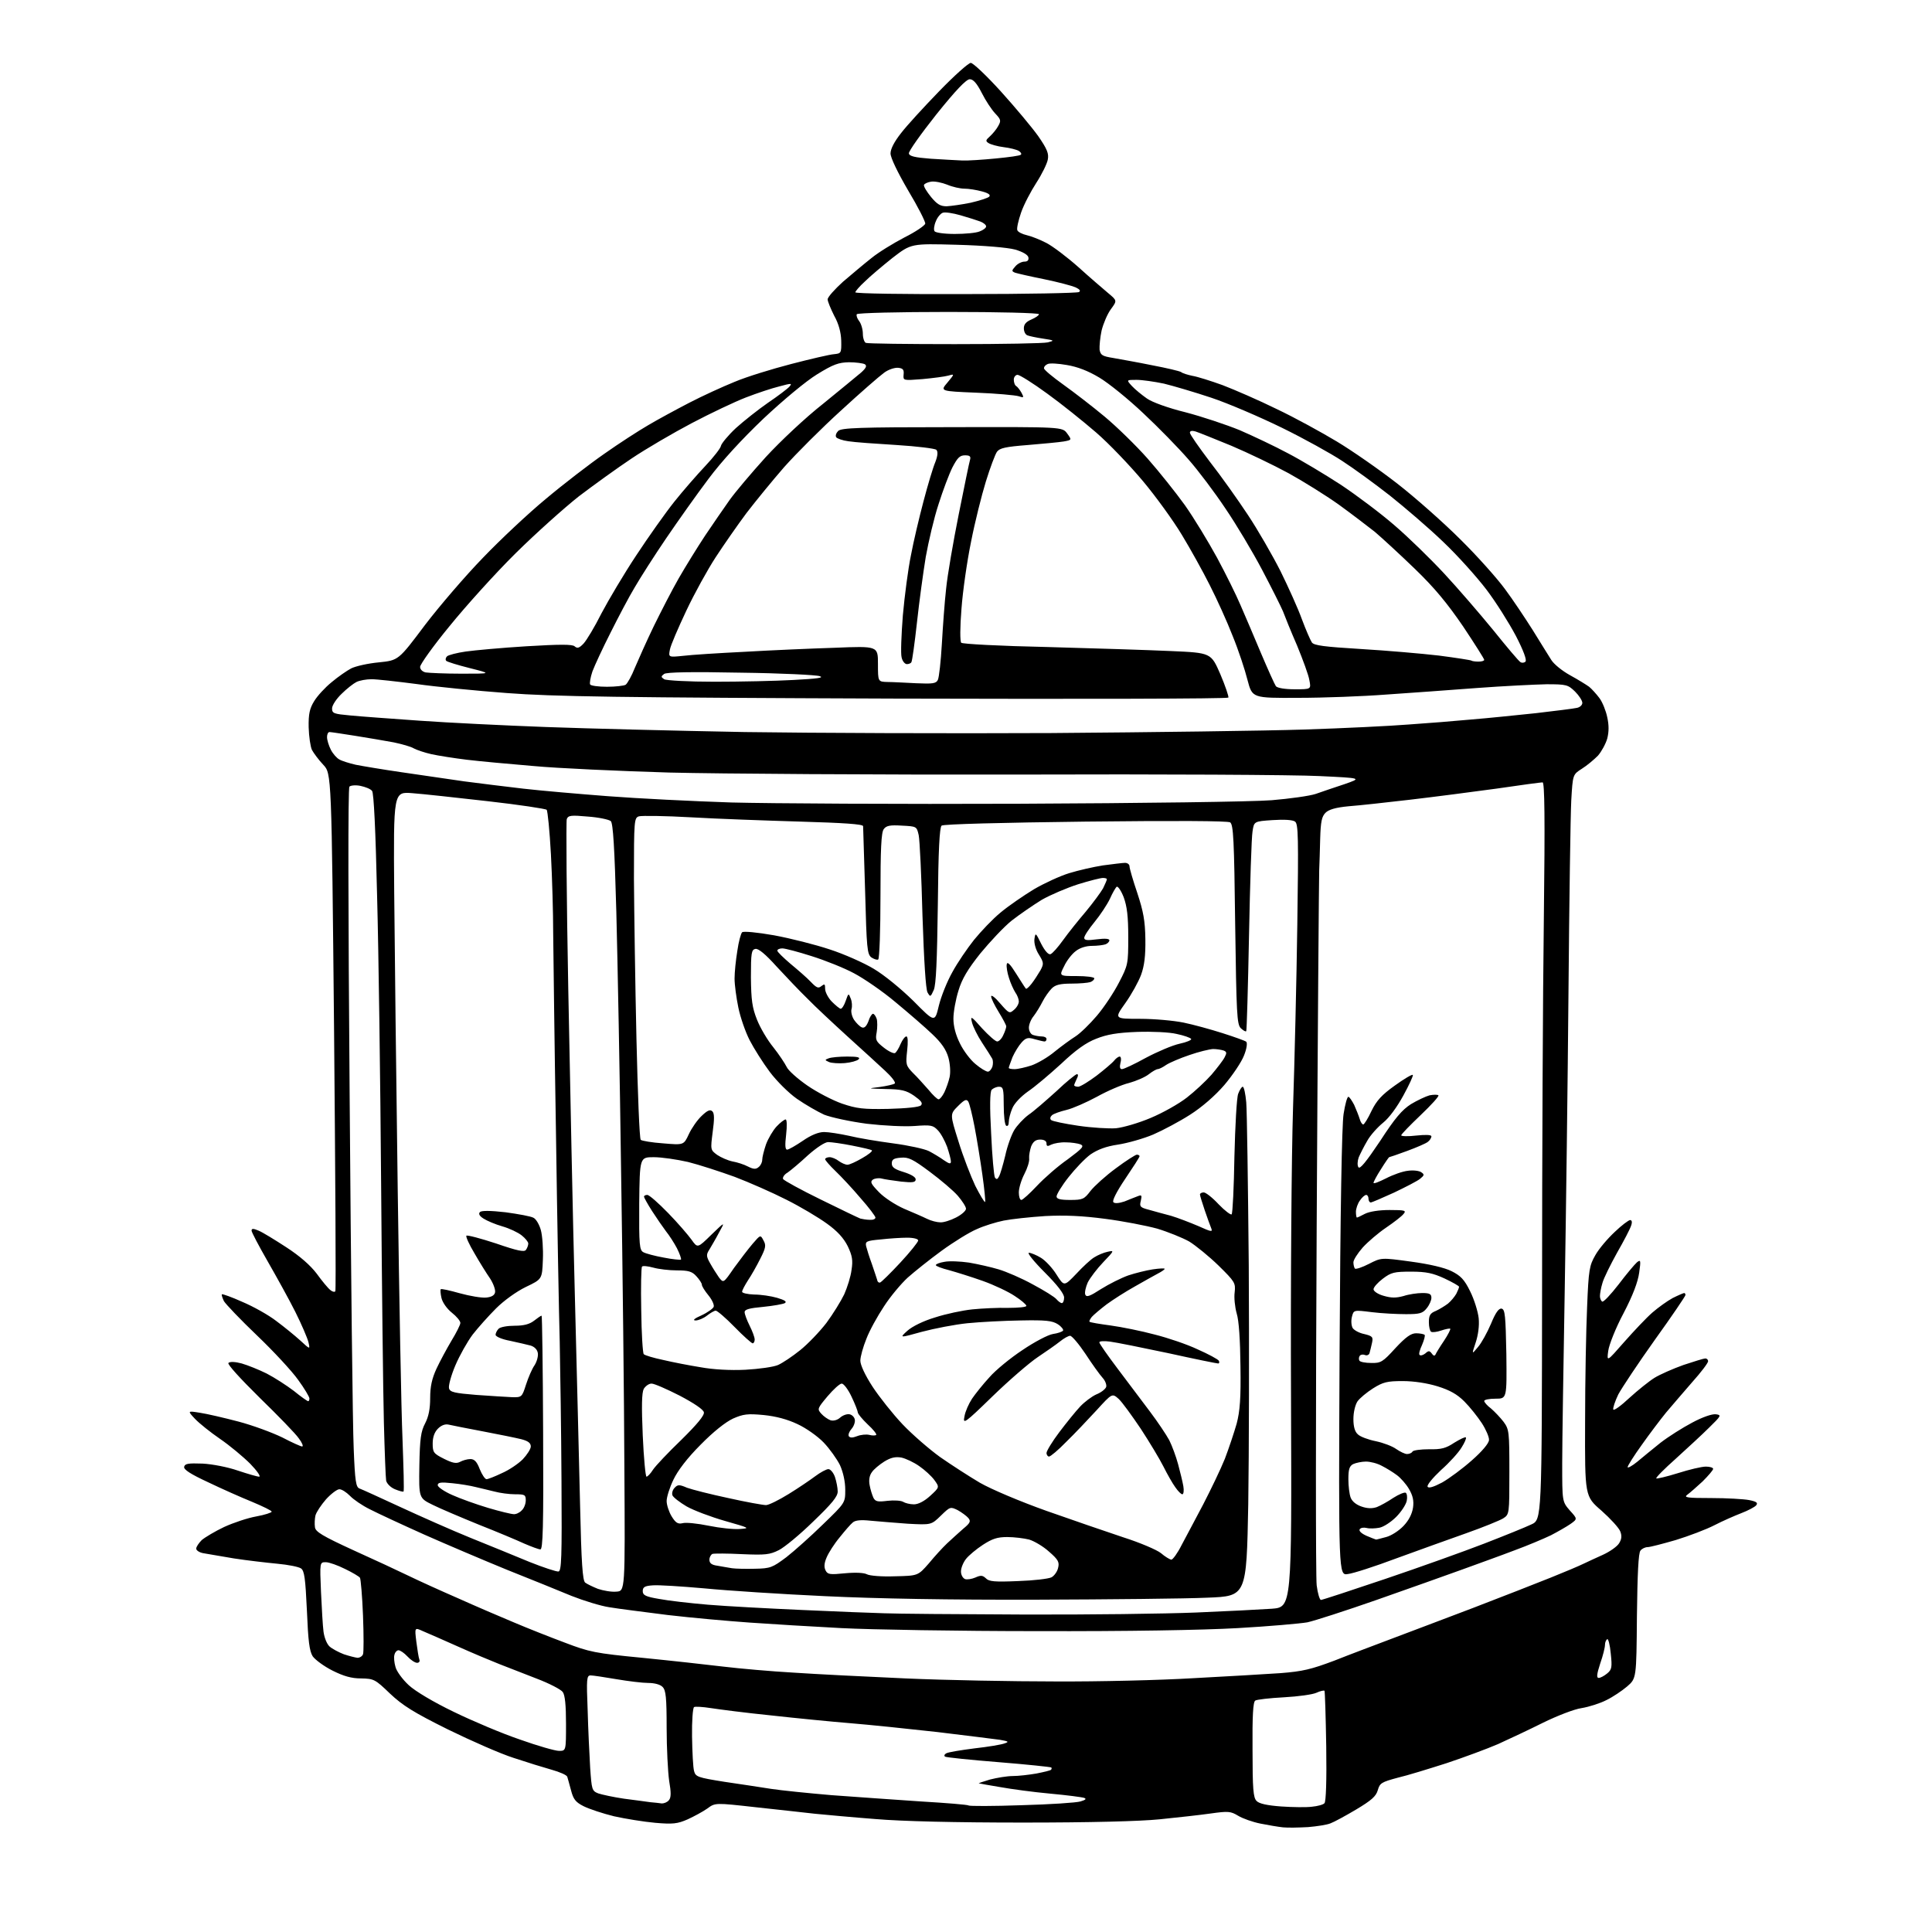 <?xml version="1.0" encoding="UTF-8" standalone="no"?>
<svg 
  version="1.1" 
  xmlns="http://www.w3.org/2000/svg" 
  xmlns:xlink="http://www.w3.org/1999/xlink" 
  xmlns:svg="http://www.w3.org/2000/svg"
  xmlns:rdf="http://www.w3.org/1999/02/22-rdf-syntax-ns#"
  xmlns:cc="http://creativecommons.org/ns#"
  xmlns:dc="http://purl.org/dc/elements/1.1/"
  viewBox="0 0 768 768"
  width="768"
  height="768"
>
<style>svg {background-color: white; }</style>"
<path stroke="none" fill="black" fill-rule="evenodd" d="M520.0,726.3C516.4,726.5 511.9,726.6 510.0,726.4C508.1,726.2 504.0,725.5 501.0,724.9C498.0,724.3 494.0,722.9 492.2,721.8C489.2,720.0 488.3,719.9 481.2,720.9C477.0,721.5 467.9,722.5 461.0,723.2C453.0,724.0 433.5,724.5 406.5,724.5C379.9,724.5 358.5,724.0 348.0,723.1C338.9,722.4 328.1,721.4 324.0,721.0C319.9,720.5 309.3,719.4 300.4,718.4C284.3,716.6 284.3,716.6 281.2,718.9C279.5,720.1 276.0,722.0 273.4,723.2C269.3,725.0 267.5,725.2 260.5,724.6C256.0,724.2 248.6,723.0 244.1,722.0C239.6,720.9 234.2,719.1 232.0,718.0C228.8,716.4 227.9,715.2 227.0,711.7C226.4,709.4 225.7,707.0 225.5,706.3C225.3,705.6 222.5,704.4 219.3,703.5C216.1,702.6 209.3,700.5 204.2,698.8C199.1,697.2 187.3,692.0 178.1,687.5C164.4,680.7 160.1,678.0 155.0,673.2C149.1,667.5 148.6,667.3 143.5,667.2C139.7,667.2 136.6,666.3 132.2,664.1C128.8,662.4 125.3,659.8 124.3,658.4C123.0,656.3 122.5,652.4 122.0,640.2C121.4,627.4 121.0,624.5 119.7,623.5C118.7,622.8 114.5,622.0 110.2,621.6C106.0,621.2 98.2,620.3 93.0,619.5C87.8,618.6 82.3,617.7 80.7,617.4C79.2,617.1 78.0,616.3 78.0,615.6C78.0,614.9 79.0,613.4 80.2,612.2C81.5,611.1 85.5,608.7 89.1,607.0C92.8,605.3 98.5,603.4 101.9,602.8C105.2,602.2 108.0,601.3 108.0,600.9C108.0,600.5 104.5,598.8 100.2,597.0C96.0,595.3 88.1,591.8 82.7,589.2C75.8,586.0 73.0,584.2 73.2,583.1C73.5,581.8 74.8,581.6 80.5,581.8C84.4,582.0 90.6,583.2 94.6,584.6C98.5,585.9 102.3,587.0 103.0,587.0C103.8,587.0 102.2,584.7 99.5,581.9C96.7,579.1 91.3,574.6 87.5,572.0C83.7,569.4 79.2,565.8 77.5,564.0C74.5,560.8 74.5,560.8 79.5,561.6C82.2,562.0 89.1,563.6 94.8,565.1C100.5,566.6 108.3,569.5 112.2,571.4C116.0,573.4 119.6,575.0 120.1,575.0C120.7,575.0 120.1,573.5 118.8,571.8C117.6,570.0 110.5,562.7 103.2,555.6C95.4,547.9 90.3,542.3 90.8,541.8C91.4,541.2 93.5,541.3 96.1,542.0C98.5,542.7 103.0,544.5 106.0,546.0C109.1,547.6 113.9,550.7 116.8,552.9C119.6,555.2 122.2,557.0 122.5,557.0C122.8,557.0 123.0,556.5 123.0,555.9C123.0,555.3 121.0,551.9 118.5,548.5C116.1,545.1 108.7,537.1 102.2,530.9C95.6,524.6 89.7,518.4 89.0,517.2C88.4,515.9 88.0,514.7 88.2,514.5C88.4,514.3 92.1,515.6 96.3,517.5C100.6,519.3 106.7,522.7 109.8,525.1C112.9,527.4 117.2,530.9 119.4,532.9C123.3,536.5 123.3,536.5 122.6,533.5C122.2,531.9 119.9,526.5 117.4,521.5C114.9,516.5 109.9,507.5 106.4,501.4C102.9,495.3 100.0,489.8 100.0,489.2C100.0,488.3 100.7,488.3 102.8,489.2C104.3,489.8 109.2,492.8 113.8,495.8C119.2,499.3 123.4,503.0 125.9,506.3C128.0,509.2 130.4,512.1 131.3,512.8C132.1,513.5 133.0,513.7 133.3,513.3C133.6,512.9 133.3,466.4 132.8,410.0C131.8,307.5 131.8,307.5 128.5,304.0C126.7,302.1 124.7,299.4 124.0,298.1C123.4,296.8 122.8,292.8 122.7,289.1C122.6,283.8 123.1,281.6 124.9,278.7C126.1,276.7 129.2,273.3 131.8,271.2C134.4,269.0 137.9,266.6 139.6,265.7C141.4,264.8 146.3,263.7 150.6,263.3C158.4,262.5 158.4,262.5 168.9,248.5C174.7,240.9 185.1,228.8 192.0,221.7C198.9,214.5 210.1,204.0 217.0,198.3C223.9,192.5 234.3,184.5 240.2,180.4C246.0,176.3 253.9,171.2 257.7,169.0C261.4,166.8 268.8,162.8 274.0,160.1C279.2,157.4 287.3,153.7 292.0,151.8C296.7,149.8 306.8,146.7 314.5,144.7C322.2,142.7 329.9,140.9 331.5,140.8C334.4,140.5 334.5,140.4 334.4,135.4C334.3,132.1 333.4,128.7 331.6,125.5C330.2,122.7 329.0,119.8 329.0,119.0C329.0,118.1 331.8,115.0 335.1,112.0C338.5,109.1 343.6,104.8 346.4,102.6C349.2,100.3 355.1,96.7 359.5,94.4C363.9,92.2 367.6,89.7 367.8,88.9C367.9,88.1 364.9,82.2 361.0,75.7C356.8,68.5 354.0,62.7 354.0,61.0C354.0,59.2 355.5,56.3 358.2,52.9C360.4,50.0 367.2,42.6 373.3,36.3C379.3,30.1 385.0,25.0 385.9,25.0C386.8,25.0 392.2,30.1 397.9,36.4C403.6,42.7 410.2,50.6 412.7,54.1C416.3,59.3 417.0,61.1 416.5,63.5C416.2,65.1 414.2,69.2 412.0,72.6C409.8,76.0 407.0,81.3 405.9,84.5C404.8,87.7 404.1,90.8 404.4,91.5C404.6,92.2 406.4,93.1 408.2,93.5C410.0,93.9 413.5,95.3 416.0,96.6C418.5,97.9 424.2,102.2 428.7,106.2C433.1,110.2 438.5,114.8 440.5,116.5C444.1,119.5 444.1,119.5 441.6,122.9C440.2,124.8 438.6,128.6 437.9,131.4C437.3,134.2 437.0,137.6 437.1,139.0C437.5,141.2 438.2,141.6 442.5,142.3C445.2,142.8 452.2,144.0 458.0,145.2C463.8,146.3 468.9,147.5 469.5,147.9C470.1,148.4 472.1,149.0 474.0,149.4C475.9,149.7 481.3,151.4 486.0,153.1C490.7,154.9 500.4,159.1 507.5,162.6C514.7,166.0 525.4,171.9 531.4,175.5C537.4,179.1 548.2,186.6 555.4,192.2C562.6,197.8 573.9,207.8 580.6,214.5C587.3,221.1 595.2,230.0 598.2,234.1C601.2,238.1 606.2,245.6 609.3,250.5C612.3,255.4 615.7,260.8 616.7,262.4C617.7,264.0 621.0,266.7 624.1,268.4C627.2,270.1 630.6,272.2 631.7,273.0C632.7,273.8 634.6,275.9 635.8,277.5C637.0,279.1 638.4,282.6 638.9,285.1C639.6,288.2 639.6,290.9 638.9,293.6C638.3,295.7 636.6,298.8 635.2,300.4C633.7,301.9 630.9,304.3 628.8,305.6C625.2,307.9 625.2,307.9 624.6,318.2C624.3,323.9 623.8,358.0 623.5,394.0C623.2,430.0 622.5,483.6 622.0,513.0C621.5,542.4 621.0,573.3 621.0,581.7C621.0,596.9 621.0,596.9 624.0,600.4C627.1,603.8 627.1,603.8 624.3,605.8C622.7,606.9 619.2,608.9 616.5,610.3C613.8,611.6 607.2,614.4 602.0,616.3C596.8,618.3 587.3,621.7 581.0,624.0C574.7,626.3 559.4,631.7 547.2,636.0C534.9,640.3 522.5,644.3 519.7,644.9C516.8,645.4 504.4,646.5 492.0,647.2C477.9,648.0 448.2,648.5 412.5,648.4C381.1,648.4 346.1,647.8 334.5,647.2C322.9,646.6 306.5,645.6 298.0,645.0C289.5,644.4 274.9,643.1 265.5,642.0C256.1,640.8 245.7,639.5 242.2,638.9C238.8,638.4 232.0,636.3 227.2,634.4C222.4,632.4 210.8,627.7 201.5,624.0C192.2,620.2 177.4,613.9 168.6,610.0C159.9,606.1 150.2,601.6 147.1,600.0C144.0,598.5 140.4,596.0 139.1,594.6C137.7,593.2 135.9,592.0 134.9,592.0C134.0,592.0 131.6,593.8 129.6,596.0C127.7,598.2 125.8,601.0 125.4,602.4C125.1,603.7 125.0,605.8 125.2,607.1C125.4,608.9 128.2,610.6 140.4,616.2C148.6,619.9 158.5,624.5 162.4,626.4C166.3,628.3 175.1,632.3 182.0,635.3C188.9,638.4 198.9,642.7 204.2,644.9C209.6,647.2 218.7,650.8 224.6,653.0C234.3,656.7 236.6,657.2 255.3,659.0C266.4,660.1 280.9,661.7 287.5,662.5C294.1,663.3 306.7,664.4 315.5,664.9C324.3,665.5 344.3,666.5 360.0,667.2C375.7,667.9 402.4,668.4 419.5,668.4C436.6,668.5 461.3,667.9 474.5,667.1C487.7,666.4 503.2,665.5 509.0,665.1C517.9,664.4 521.2,663.6 530.5,660.1C536.5,657.7 546.7,653.9 553.0,651.5C559.3,649.1 574.0,643.6 585.5,639.2C597.0,634.8 611.0,629.3 616.5,627.1C622.0,624.9 627.9,622.4 629.5,621.6C631.1,620.8 634.7,619.2 637.3,618.0C639.9,616.8 642.8,614.8 643.6,613.5C644.6,611.9 644.8,610.6 644.1,608.8C643.6,607.4 640.2,603.7 636.6,600.5C630.0,594.8 630.0,594.8 630.1,565.1C630.1,548.8 630.5,528.3 630.9,519.5C631.5,504.6 631.8,503.1 634.2,498.9C635.6,496.4 639.1,492.3 641.9,489.7C644.6,487.1 647.4,485.0 648.0,485.0C648.7,485.0 648.9,485.8 648.4,487.2C648.0,488.5 645.5,493.3 642.8,498.0C640.2,502.7 637.5,508.1 637.0,510.0C636.4,511.9 636.0,514.3 636.0,515.2C636.0,516.1 636.4,517.1 636.9,517.4C637.4,517.7 640.3,514.6 643.4,510.6C646.5,506.5 649.8,502.6 650.7,501.8C652.2,500.6 652.3,501.0 651.6,505.9C651.1,509.6 649.1,514.9 645.4,522.0C642.3,527.8 639.6,534.6 639.3,537.0C638.7,541.4 638.7,541.4 645.7,533.4C649.5,529.1 654.5,523.8 656.8,521.8C659.1,519.8 662.7,517.2 664.9,516.0C667.1,514.9 669.2,514.0 669.5,514.0C669.8,514.0 670.0,514.4 670.0,514.8C670.0,515.2 664.6,523.2 657.9,532.5C651.2,541.9 644.7,551.7 643.3,554.3C642.0,557.0 641.1,559.7 641.3,560.3C641.5,560.9 644.4,558.8 647.7,555.7C651.1,552.6 655.6,549.0 657.7,547.7C659.8,546.4 665.0,544.1 669.2,542.6C673.4,541.2 677.3,540.0 677.9,540.0C678.5,540.0 679.0,540.5 679.0,541.1C679.0,541.8 676.2,545.5 672.7,549.4C669.3,553.3 664.6,558.8 662.3,561.5C660.1,564.2 655.7,570.0 652.6,574.4C649.5,578.7 647.0,582.7 647.0,583.2C647.0,583.7 648.7,582.8 650.8,581.1C652.8,579.4 657.0,576.0 660.1,573.5C663.2,571.1 668.9,567.5 672.7,565.5C676.8,563.3 680.6,562.0 682.1,562.2C684.4,562.5 684.2,562.8 679.4,567.5C676.6,570.3 670.6,575.8 666.1,579.9C661.6,583.9 658.1,587.4 658.4,587.7C658.6,587.9 662.5,587.0 667.0,585.6C671.4,584.2 676.4,583.0 678.1,583.0C679.7,583.0 681.0,583.4 681.0,583.9C681.0,584.4 679.1,586.6 676.8,588.9C674.4,591.1 671.7,593.5 670.7,594.2C669.2,595.3 670.8,595.5 680.2,595.5C686.4,595.5 693.2,595.9 695.3,596.3C698.3,596.9 698.9,597.4 698.1,598.4C697.5,599.1 694.8,600.5 692.2,601.5C689.6,602.5 684.8,604.6 681.5,606.3C678.2,608.0 671.3,610.6 666.1,612.2C660.9,613.7 655.9,615.0 655.0,615.0C654.0,615.0 652.7,615.6 652.1,616.4C651.3,617.3 650.9,625.6 650.7,642.5C650.5,667.2 650.5,667.2 646.8,670.4C644.8,672.1 641.1,674.6 638.6,675.8C636.1,677.1 631.7,678.5 628.7,679.0C625.8,679.4 618.9,682.1 613.4,684.8C608.0,687.5 599.9,691.3 595.5,693.3C591.1,695.2 581.9,698.6 575.0,700.9C568.1,703.1 559.4,705.8 555.5,706.7C549.2,708.4 548.5,708.8 547.7,711.6C547.0,714.1 545.1,715.7 539.1,719.3C534.9,721.8 530.3,724.3 528.9,724.8C527.5,725.4 523.5,726.0 520.0,726.3zM521.5,718.2C523.7,718.0 526.0,717.4 526.5,716.8C527.1,716.2 527.4,707.8 527.2,694.2C527.0,682.3 526.7,672.4 526.5,672.1C526.2,671.9 524.8,672.2 523.3,672.9C521.8,673.6 516.0,674.4 510.4,674.7C504.7,675.0 499.6,675.6 499.0,676.0C498.1,676.5 497.8,682.1 497.9,695.6C497.9,711.2 498.2,714.6 499.5,715.9C500.5,717.0 503.8,717.7 509.3,718.1C513.8,718.4 519.3,718.5 521.5,718.2zM406.0,717.6C417.3,717.3 427.9,716.6 429.5,716.1C431.5,715.5 432.0,715.1 431.0,714.7C430.2,714.4 424.1,713.6 417.5,713.0C410.9,712.4 402.0,711.2 397.6,710.4C393.3,709.7 389.5,709.0 389.1,708.9C388.8,708.9 390.8,708.2 393.5,707.4C396.2,706.7 400.4,706.0 402.6,706.0C404.9,706.0 409.1,705.5 412.0,705.0C415.0,704.4 417.6,703.8 417.8,703.5C418.1,703.2 418.1,702.8 417.9,702.6C417.7,702.4 408.3,701.4 397.1,700.5C385.8,699.6 376.2,698.6 375.7,698.3C375.2,698.0 375.4,697.4 376.1,697.0C376.9,696.5 382.0,695.7 387.4,695.0C392.8,694.4 398.2,693.5 399.4,693.0C401.2,692.4 400.9,692.2 397.5,691.6C395.3,691.3 384.1,689.9 372.5,688.5C360.9,687.2 345.4,685.6 338.0,685.0C330.6,684.4 316.4,683.0 306.5,681.9C296.6,680.9 285.8,679.5 282.6,679.0C279.4,678.5 276.3,678.3 275.9,678.6C275.4,678.9 275.0,684.2 275.1,690.3C275.2,696.5 275.5,702.6 275.9,704.0C276.5,706.3 277.3,706.6 288.0,708.3C294.3,709.2 302.6,710.5 306.5,711.1C310.4,711.7 321.1,712.8 330.5,713.6C339.9,714.3 355.8,715.4 366.0,716.1C376.2,716.7 384.7,717.4 385.0,717.7C385.3,718.0 394.7,718.0 406.0,717.6zM263.1,716.9C264.0,716.9 265.3,716.4 265.9,715.6C266.8,714.6 266.8,712.5 266.0,707.9C265.5,704.4 265.0,694.9 265.0,686.8C265.0,674.8 264.7,671.9 263.4,670.6C262.5,669.6 260.1,669.0 257.7,669.0C255.4,669.0 249.7,668.3 245.0,667.5C240.3,666.7 235.7,666.0 234.8,666.0C233.2,666.0 233.1,667.3 233.6,679.8C233.8,687.3 234.3,697.6 234.6,702.7C235.2,711.4 235.3,711.9 237.8,712.9C239.3,713.4 243.9,714.4 248.0,715.0C252.1,715.5 256.9,716.2 258.5,716.4C260.1,716.5 262.2,716.8 263.1,716.9zM222.2,696.0C225.0,696.0 225.0,696.0 225.0,685.2C225.0,677.9 224.6,673.8 223.7,672.6C223.0,671.6 218.4,669.2 213.4,667.3C208.5,665.4 201.8,662.8 198.5,661.5C195.2,660.2 187.8,657.1 182.0,654.5C176.2,651.9 170.0,649.2 168.1,648.4C164.8,646.9 164.8,646.9 165.5,652.6C165.9,655.7 166.4,658.9 166.7,659.7C167.0,660.4 166.6,661.0 165.8,661.0C165.0,661.0 163.3,659.9 162.0,658.5C160.7,657.1 159.1,656.0 158.4,656.0C157.8,656.0 157.0,656.8 156.8,657.8C156.5,658.7 156.7,660.9 157.2,662.6C157.6,664.3 160.0,667.6 162.5,669.9C165.1,672.3 172.3,676.6 180.4,680.5C187.8,684.1 199.6,689.1 206.7,691.5C213.7,694.0 220.7,696.0 222.2,696.0zM635.5,667.0C636.2,667.0 637.7,666.2 638.9,665.2C640.7,663.7 640.9,662.8 640.3,657.3C640.0,653.9 639.3,651.3 638.9,651.6C638.4,651.9 638.0,652.9 638.0,653.9C638.0,654.9 637.2,658.2 636.1,661.3C634.7,665.6 634.6,667.0 635.5,667.0zM142.1,659.0C143.0,659.0 144.0,658.4 144.3,657.6C144.6,656.9 144.6,650.0 144.3,642.2C144.0,634.5 143.4,627.7 143.1,627.2C142.8,626.7 140.1,625.1 137.2,623.7C134.2,622.2 130.8,621.0 129.5,621.0C127.1,621.0 127.1,621.0 127.6,632.8C127.9,639.2 128.3,646.4 128.6,648.6C128.9,650.9 129.9,653.5 131.0,654.5C132.0,655.4 134.6,656.8 136.7,657.6C138.8,658.3 141.2,658.9 142.1,659.0zM406.5,641.8C432.4,641.9 463.4,641.5 475.5,641.0C487.6,640.5 501.1,639.8 505.5,639.5C513.5,638.9 513.5,638.9 513.2,556.2C513.0,509.5 513.4,459.1 514.0,440.5C514.6,422.4 515.4,389.5 515.7,367.6C516.2,332.9 516.1,327.5 514.8,326.6C513.9,325.9 510.5,325.7 505.9,326.0C498.5,326.5 498.5,326.5 497.9,330.5C497.5,332.7 496.9,351.4 496.5,372.0C496.1,392.6 495.6,409.7 495.4,409.9C495.1,410.2 494.2,409.6 493.2,408.7C491.7,407.1 491.5,403.1 491.0,367.4C490.6,333.8 490.3,327.8 489.0,326.9C488.0,326.3 467.4,326.2 431.5,326.6C398.4,327.0 375.0,327.6 374.3,328.2C373.5,328.9 373.0,337.7 372.8,359.8C372.5,382.1 372.1,391.3 371.2,393.5C369.9,396.4 369.8,396.4 368.7,394.5C368.0,393.2 367.3,382.1 366.7,364.0C366.3,348.3 365.6,333.9 365.2,332.0C364.4,328.5 364.4,328.5 358.5,328.2C353.8,327.9 352.3,328.2 351.3,329.6C350.3,330.9 350.0,337.6 350.0,356.1C350.0,369.7 349.6,381.1 349.1,381.4C348.7,381.7 347.5,381.3 346.4,380.6C344.7,379.3 344.5,377.0 343.9,354.4C343.5,340.7 343.1,329.0 343.1,328.4C343.0,327.6 335.2,327.1 318.2,326.6C304.6,326.2 285.1,325.5 274.8,324.9C264.4,324.3 255.1,324.2 254.0,324.5C252.1,325.1 252.0,326.0 252.0,349.3C252.1,362.6 252.5,391.2 253.0,412.9C253.5,434.6 254.2,452.6 254.7,453.1C255.1,453.5 259.2,454.2 263.6,454.5C271.8,455.2 271.8,455.2 273.8,450.9C274.9,448.5 277.2,445.2 278.9,443.6C281.2,441.4 282.3,440.9 283.2,441.8C284.0,442.6 284.0,444.9 283.3,450.0C282.4,457.1 282.4,457.1 285.1,459.1C286.6,460.1 289.3,461.3 291.2,461.7C293.0,462.0 295.8,462.9 297.3,463.7C299.5,464.8 300.5,464.9 301.6,463.9C302.4,463.3 303.0,462.0 303.0,461.0C303.0,460.0 303.7,457.3 304.5,454.9C305.4,452.5 307.3,449.3 308.7,447.8C310.2,446.2 311.8,445.0 312.3,445.0C312.8,445.0 312.9,447.5 312.5,451.0C312.0,455.2 312.1,457.0 312.9,457.0C313.5,457.0 316.3,455.4 319.1,453.5C322.4,451.2 325.4,450.0 327.6,450.0C329.4,450.0 333.8,450.7 337.5,451.5C341.1,452.4 349.0,453.7 355.0,454.5C361.1,455.3 367.5,456.7 369.3,457.6C371.0,458.5 373.7,460.1 375.2,461.2C377.4,462.7 378.0,462.8 378.0,461.7C378.0,460.9 377.3,458.3 376.5,455.9C375.6,453.5 374.0,450.5 372.8,449.3C370.9,447.3 370.1,447.1 363.6,447.6C359.5,447.9 351.4,447.5 344.5,446.7C337.8,445.8 330.4,444.2 327.6,443.1C325.0,441.9 320.1,439.1 316.8,436.8C313.5,434.5 308.7,429.7 306.0,426.1C303.3,422.5 299.7,416.8 298.0,413.5C296.3,410.2 294.3,404.4 293.5,400.5C292.7,396.6 292.0,391.5 292.0,389.0C292.0,386.5 292.5,381.6 293.1,378.0C293.6,374.4 294.5,371.1 295.0,370.6C295.5,370.1 300.9,370.6 307.7,371.8C314.2,373.0 324.1,375.5 329.8,377.4C335.4,379.2 343.3,382.7 347.3,385.1C351.5,387.6 358.0,392.9 363.1,397.9C371.6,406.5 371.6,406.5 373.2,399.8C374.1,396.1 376.5,390.1 378.6,386.4C380.6,382.7 384.5,377.0 387.2,373.6C389.9,370.3 394.6,365.3 397.8,362.7C400.9,360.1 406.9,356.0 411.0,353.5C415.1,351.1 421.4,348.2 425.0,347.1C428.6,346.0 434.6,344.6 438.5,344.0C442.4,343.5 446.3,343.0 447.2,343.0C448.2,343.0 449.0,343.6 449.0,344.4C449.0,345.2 450.4,350.0 452.1,355.0C454.5,362.3 455.2,366.0 455.3,373.3C455.4,380.0 454.9,383.9 453.6,387.5C452.6,390.2 449.8,395.3 447.3,398.8C442.9,405.0 442.9,405.0 453.2,405.0C458.9,405.0 466.6,405.7 470.5,406.5C474.4,407.3 481.3,409.2 486.0,410.7C490.7,412.2 494.9,413.7 495.4,414.1C495.9,414.6 495.6,416.9 494.5,419.6C493.5,422.2 490.0,427.4 486.7,431.3C483.0,435.6 477.8,440.1 473.1,443.1C468.9,445.8 462.3,449.3 458.4,451.0C454.6,452.6 448.3,454.4 444.4,455.0C439.6,455.7 436.3,457.0 433.5,458.9C431.3,460.5 427.4,464.6 424.8,467.9C422.1,471.3 420.0,474.8 420.0,475.6C420.0,476.6 421.4,477.0 425.4,477.0C430.4,477.0 431.0,476.7 433.5,473.4C435.0,471.5 439.5,467.4 443.6,464.4C447.6,461.4 451.4,459.0 451.9,459.0C452.5,459.0 453.0,459.3 453.0,459.6C453.0,460.0 450.4,464.0 447.3,468.6C443.8,473.8 442.0,477.4 442.6,477.9C443.1,478.5 444.9,478.3 447.0,477.6C448.9,476.8 451.3,475.9 452.3,475.5C453.8,474.9 454.0,475.1 453.5,477.3C452.9,479.6 453.2,480.0 456.7,480.9C458.8,481.5 462.8,482.6 465.5,483.3C468.2,484.1 473.1,486.0 476.4,487.4C481.5,489.7 482.1,489.8 481.5,488.3C481.1,487.3 479.9,484.1 478.9,481.1C477.9,478.1 477.0,475.3 477.0,474.8C477.0,474.4 477.7,474.0 478.5,474.0C479.3,474.0 482.0,476.1 484.4,478.7C486.9,481.3 489.3,483.1 489.6,482.7C490.0,482.3 490.5,472.0 490.7,459.7C491.0,447.5 491.6,436.3 492.2,434.8C492.8,433.2 493.6,432.0 494.0,432.0C494.5,432.0 495.1,434.8 495.4,438.2C495.7,441.7 496.1,470.8 496.4,503.0C496.6,535.2 496.5,577.9 496.2,598.0C495.5,634.5 495.5,634.5 480.0,635.1C471.5,635.5 440.9,635.8 412.0,635.9C377.6,636.0 348.7,635.5 328.0,634.5C310.7,633.7 289.1,632.3 280.0,631.4C270.9,630.6 261.6,630.0 259.5,630.2C256.3,630.4 255.5,630.9 255.5,632.5C255.5,634.1 256.6,634.7 262.0,635.6C265.6,636.3 274.4,637.3 281.5,637.9C288.6,638.5 305.5,639.4 319.0,640.0C332.5,640.6 347.1,641.2 351.5,641.3C355.9,641.5 380.6,641.7 406.5,641.8zM525.1,636.0C525.6,636.0 537.2,632.2 550.8,627.6C564.4,623.0 582.0,616.7 590.0,613.6C598.0,610.5 606.4,607.1 608.7,606.0C612.9,604.1 612.9,604.1 613.0,511.8C613.0,461.0 613.3,395.1 613.7,365.2C614.2,324.8 614.0,311.0 613.2,311.0C612.5,311.0 604.3,312.1 594.8,313.5C585.3,314.8 569.9,316.8 560.5,317.9C551.1,319.0 540.2,320.2 536.1,320.5C530.9,321.0 528.2,321.8 526.9,323.1C525.4,324.6 525.0,326.7 524.8,333.2C524.7,337.8 524.5,343.5 524.4,346.0C524.3,348.5 523.8,412.1 523.4,487.5C523.0,562.9 523.0,627.1 523.4,630.2C523.8,633.4 524.6,636.0 525.1,636.0zM245.0,632.7C248.5,632.5 248.5,632.5 248.2,583.5C248.1,556.5 247.5,503.7 246.9,466.0C246.4,428.3 245.5,381.8 245.0,362.5C244.3,336.8 243.7,327.3 242.8,326.4C242.1,325.8 238.0,324.9 233.7,324.6C227.0,324.0 225.9,324.1 225.3,325.6C225.0,326.5 225.2,357.0 225.9,393.4C226.6,429.8 227.7,484.2 228.5,514.5C229.3,544.8 230.2,582.7 230.6,598.7C231.1,621.4 231.6,628.2 232.6,629.1C233.4,629.7 235.7,630.8 237.7,631.6C239.8,632.3 243.1,632.9 245.0,632.7zM404.7,628.5C410.9,628.3 416.8,627.6 418.0,627.0C419.1,626.4 420.3,624.7 420.6,623.3C421.2,621.0 420.7,620.0 417.0,616.8C414.7,614.7 411.1,612.6 409.1,612.0C407.1,611.5 403.2,611.0 400.4,611.0C396.4,611.0 394.4,611.7 390.7,614.1C388.1,615.8 385.1,618.3 384.0,619.7C382.9,621.1 382.0,623.3 382.0,624.7C382.0,626.0 382.7,627.3 383.6,627.7C384.4,628.0 386.3,627.7 387.7,627.1C389.9,626.1 390.6,626.2 391.9,627.4C393.1,628.7 395.4,628.9 404.7,628.5zM355.7,626.6C364.9,626.4 364.9,626.4 369.2,621.5C371.5,618.7 374.8,615.1 376.5,613.5C378.2,611.9 381.1,609.3 382.9,607.7C385.7,605.4 386.0,604.7 384.9,603.4C384.2,602.6 382.3,601.2 380.7,600.3C377.8,598.9 377.7,598.9 374.0,602.5C370.2,606.2 370.2,606.2 360.8,605.7C355.7,605.3 349.0,604.8 346.0,604.5C342.3,604.1 340.0,604.3 339.0,605.2C338.1,605.9 335.8,608.6 333.8,611.1C331.7,613.6 329.4,617.2 328.6,619.1C327.6,621.4 327.5,623.0 328.2,624.3C329.0,625.9 330.0,626.0 335.9,625.4C340.2,625.0 343.5,625.2 344.6,625.8C345.7,626.4 350.6,626.8 355.7,626.6zM535.8,625.7C532.1,626.3 532.1,626.3 532.5,537.9C532.8,481.2 533.4,447.1 534.1,442.8C534.7,439.0 535.5,436.0 536.0,436.0C536.4,436.0 537.4,437.5 538.3,439.2C539.1,441.0 540.1,443.5 540.5,444.8C540.8,446.0 541.5,447.0 541.9,447.0C542.3,447.0 543.8,444.6 545.2,441.6C547.2,437.5 549.3,435.2 554.5,431.5C558.1,428.9 561.3,427.0 561.6,427.3C561.9,427.5 560.2,431.2 557.9,435.4C555.4,440.0 552.2,444.4 549.8,446.3C547.6,448.1 544.7,451.3 543.5,453.5C542.2,455.7 540.7,458.7 540.1,460.1C539.6,461.5 539.5,463.3 540.0,464.0C540.6,464.9 543.1,461.8 548.6,453.6C554.5,444.5 557.3,441.2 560.9,438.9C563.4,437.4 566.8,435.8 568.3,435.4C569.9,435.1 571.4,435.1 571.8,435.4C572.1,435.8 568.9,439.3 564.7,443.3C560.5,447.3 557.0,450.9 557.0,451.3C557.0,451.7 559.7,451.8 563.0,451.4C566.8,451.0 569.0,451.1 569.0,451.7C569.0,452.3 568.4,453.3 567.6,453.9C566.9,454.5 563.2,456.1 559.4,457.5C555.6,458.9 552.4,460.0 552.2,460.0C552.1,460.0 550.6,462.1 549.0,464.7C547.3,467.3 546.0,469.8 546.0,470.2C546.0,470.7 548.2,469.8 551.0,468.4C553.7,467.0 557.6,465.6 559.7,465.4C561.8,465.1 564.2,465.4 565.0,466.0C566.3,466.9 566.2,467.2 564.5,468.6C563.4,469.5 558.7,471.9 554.1,474.1C549.5,476.2 545.3,478.0 544.9,478.0C544.4,478.0 544.0,477.3 544.0,476.5C544.0,475.7 543.6,475.0 543.1,475.0C542.5,475.0 541.4,476.0 540.6,477.2C539.7,478.4 539.0,480.5 539.0,481.7C539.0,483.0 539.2,484.0 539.4,484.0C539.6,484.0 541.1,483.3 542.6,482.5C544.4,481.6 548.2,481.0 552.4,481.0C558.6,481.0 559.1,481.2 557.9,482.6C557.2,483.5 554.1,485.9 551.0,488.0C547.9,490.1 543.8,493.6 541.7,495.9C539.7,498.2 538.0,500.8 538.0,501.8C538.0,502.8 538.3,503.9 538.6,504.3C539.0,504.6 541.5,503.8 544.2,502.4C549.1,499.9 549.1,499.9 560.8,501.5C568.2,502.5 574.2,503.9 577.0,505.3C580.6,507.1 582.1,508.6 584.4,513.3C586.0,516.5 587.5,521.3 587.8,524.0C588.1,527.0 587.6,530.7 586.6,533.7C585.0,538.5 585.0,538.5 587.5,535.5C588.9,533.9 591.2,529.7 592.7,526.2C594.5,521.8 595.8,520.0 596.9,520.2C598.3,520.5 598.5,523.0 598.8,538.3C599.0,556.0 599.0,556.0 594.5,556.0C592.0,556.0 590.0,556.4 590.0,556.9C590.0,557.4 591.2,558.8 592.7,559.9C594.1,561.1 596.4,563.5 597.7,565.2C599.9,568.2 600.0,569.1 600.0,585.2C600.0,601.9 600.0,602.0 597.5,603.6C596.2,604.4 589.6,607.1 582.8,609.5C576.0,611.9 563.5,616.4 555.0,619.5C546.5,622.7 537.8,625.5 535.8,625.7zM222.0,624.7C223.2,624.5 223.4,619.4 223.2,588.5C223.1,568.7 222.7,544.0 222.5,533.5C222.2,523.0 221.5,485.5 221.0,450.0C220.4,414.5 220.0,379.0 219.9,371.0C219.9,363.0 219.5,348.9 219.0,339.6C218.5,330.3 217.7,322.3 217.3,321.9C216.9,321.5 206.4,319.9 194.0,318.5C181.6,317.1 168.1,315.6 163.9,315.3C156.4,314.7 156.4,314.7 156.7,354.6C156.9,376.6 157.5,429.8 158.1,473.0C158.7,516.2 159.5,560.7 160.0,572.0C160.4,583.3 160.7,592.7 160.4,592.9C160.2,593.1 158.7,592.7 157.0,592.0C155.3,591.3 153.8,589.8 153.5,588.6C153.3,587.5 152.9,577.0 152.6,565.5C152.3,554.0 151.8,511.2 151.5,470.5C151.2,429.8 150.5,378.3 149.9,356.1C149.3,329.9 148.6,315.2 147.9,314.4C147.3,313.6 145.2,312.8 143.3,312.4C141.4,312.0 139.4,312.2 138.9,312.7C138.3,313.3 138.4,360.8 139.0,437.1C139.5,505.0 140.2,567.4 140.6,575.8C141.1,588.8 141.5,591.2 142.9,591.7C143.8,592.0 151.0,595.3 159.0,599.0C167.0,602.7 179.6,608.3 187.0,611.3C194.4,614.3 205.0,618.6 210.5,620.9C216.0,623.1 221.2,624.8 222.0,624.7zM300.1,623.6C306.3,623.5 307.1,623.1 312.6,619.0C315.8,616.5 322.4,610.6 327.2,605.9C336.0,597.4 336.0,597.4 336.0,592.2C336.0,589.0 335.2,585.3 333.9,582.4C332.7,580.0 329.8,575.9 327.4,573.4C325.0,570.9 320.3,567.6 317.0,566.1C313.0,564.2 308.5,563.0 303.6,562.5C297.2,561.9 295.5,562.1 291.4,563.9C288.4,565.3 283.6,569.1 278.5,574.3C273.2,579.6 269.4,584.6 267.7,588.2C266.2,591.3 265.0,595.1 265.0,596.7C265.0,598.2 265.9,601.0 267.0,602.8C268.6,605.4 269.5,605.9 271.3,605.5C272.6,605.1 277.3,605.6 281.7,606.5C286.1,607.4 291.7,608.0 294.1,607.8C298.3,607.5 298.0,607.4 288.2,604.6C282.6,603.0 275.7,600.4 272.9,598.8C270.2,597.2 267.6,595.2 267.3,594.4C267.0,593.5 267.4,592.2 268.2,591.4C269.4,590.1 270.1,590.1 273.1,591.4C275.0,592.1 282.4,594.0 289.5,595.5C296.6,597.1 303.4,598.3 304.5,598.3C305.6,598.3 309.6,596.3 313.5,593.9C317.4,591.5 322.1,588.3 324.1,586.8C326.1,585.3 328.5,584.0 329.3,584.0C330.1,584.0 331.3,585.4 331.9,587.1C332.5,588.9 333.0,591.5 333.0,592.9C333.0,594.9 330.7,597.7 323.3,604.8C318.0,610.0 311.8,615.1 309.6,616.2C306.0,618.0 304.3,618.2 295.0,617.8C289.2,617.5 283.9,617.5 283.2,617.7C282.6,618.0 282.0,619.0 282.0,620.0C282.0,621.4 282.9,622.1 285.2,622.4C287.0,622.7 289.6,623.2 291.0,623.4C292.4,623.6 296.5,623.7 300.1,623.6zM465.6,620.0C466.2,620.0 468.1,617.4 469.7,614.2C471.4,611.1 475.2,603.8 478.3,598.0C481.3,592.2 485.2,584.1 486.9,579.9C488.5,575.7 490.6,569.4 491.6,565.9C492.9,560.9 493.3,555.8 493.1,543.1C493.0,532.8 492.5,524.9 491.6,522.1C490.9,519.6 490.5,515.8 490.8,513.7C491.2,510.0 490.9,509.5 484.4,503.1C480.6,499.4 475.3,495.1 472.7,493.5C470.0,492.0 464.3,489.7 460.0,488.4C455.6,487.2 446.3,485.4 439.3,484.5C430.2,483.3 423.3,483.0 415.5,483.4C409.4,483.8 402.0,484.6 399.0,485.2C396.0,485.8 391.1,487.3 388.3,488.6C385.4,489.8 379.1,493.7 374.3,497.2C369.5,500.7 363.5,505.5 360.8,507.9C358.2,510.3 353.9,515.4 351.4,519.3C348.8,523.2 345.6,529.0 344.4,532.2C343.1,535.4 342.0,539.3 342.0,540.9C342.0,542.6 343.9,546.7 346.9,551.3C349.6,555.4 355.0,562.2 358.8,566.2C362.7,570.3 369.4,576.1 373.7,579.2C378.0,582.2 385.1,586.8 389.5,589.4C394.0,592.0 405.6,596.9 416.0,600.6C426.2,604.2 439.9,608.9 446.5,611.1C453.1,613.2 459.9,616.1 461.5,617.4C463.1,618.8 465.0,619.9 465.6,620.0zM214.8,615.9C214.1,615.9 211.2,614.8 208.4,613.6C205.6,612.3 197.5,608.9 190.4,606.1C183.3,603.2 175.0,599.7 172.0,598.2C166.5,595.5 166.5,595.5 166.7,582.6C166.9,571.9 167.3,569.0 169.0,565.8C170.4,563.1 171.0,560.0 171.0,555.7C171.0,551.2 171.7,548.0 173.5,544.1C174.9,541.1 177.6,536.1 179.5,532.9C181.4,529.8 183.0,526.6 183.0,525.9C183.0,525.1 181.5,523.3 179.6,521.8C177.6,520.2 175.9,517.7 175.5,516.0C175.1,514.3 175.0,512.7 175.2,512.5C175.4,512.2 178.9,513.0 182.8,514.1C186.8,515.2 191.5,516.0 193.3,515.8C195.4,515.6 196.6,514.9 196.8,513.7C197.0,512.7 196.1,510.2 194.8,508.2C193.4,506.2 190.6,501.7 188.6,498.2C186.5,494.7 185.1,491.6 185.4,491.2C185.8,490.9 191.1,492.3 197.2,494.3C205.9,497.3 208.5,497.8 209.1,496.8C209.6,496.1 210.0,495.0 210.0,494.3C210.0,493.7 208.8,492.2 207.4,491.1C205.9,489.9 202.5,488.3 199.7,487.5C196.9,486.7 193.6,485.3 192.2,484.4C190.6,483.4 190.1,482.5 190.8,481.8C191.4,481.2 194.9,481.2 201.0,481.9C206.1,482.6 211.1,483.5 212.1,484.1C213.1,484.6 214.4,486.8 215.0,489.0C215.6,491.2 216.0,496.5 215.8,500.8C215.5,508.5 215.5,508.5 209.0,511.6C205.3,513.4 200.3,517.0 197.2,520.1C194.2,523.1 190.0,527.8 187.9,530.5C185.8,533.3 182.7,538.8 181.0,542.8C179.3,546.8 178.2,550.9 178.5,551.9C178.9,553.4 180.7,553.8 189.3,554.5C194.9,554.9 201.3,555.3 203.5,555.4C207.4,555.5 207.5,555.4 209.1,550.4C210.0,547.6 211.5,544.1 212.5,542.7C213.4,541.3 214.0,539.1 213.8,537.9C213.6,536.5 212.5,535.4 211.0,534.9C209.6,534.5 205.9,533.7 202.8,533.0C199.5,532.4 197.0,531.3 197.0,530.6C197.0,530.0 197.5,528.9 198.2,528.2C198.9,527.5 201.7,527.0 204.6,527.0C208.2,527.0 210.5,526.4 212.3,525.0C213.7,523.9 215.0,523.0 215.3,523.0C215.5,523.0 215.8,543.9 215.9,569.5C216.1,607.1 215.8,616.0 214.8,615.9zM547.0,612.0C547.3,612.0 549.1,611.5 551.0,611.0C553.0,610.5 556.1,608.5 557.9,606.6C560.0,604.4 561.3,601.9 561.7,599.3C562.1,596.5 561.6,594.5 560.1,591.9C559.0,590.0 556.8,587.5 555.3,586.4C553.7,585.2 551.1,583.6 549.3,582.7C547.5,581.7 544.7,581.0 543.0,581.0C541.3,581.0 539.0,581.5 537.9,582.0C536.4,582.8 536.0,584.1 536.0,588.0C536.0,590.7 536.4,594.0 536.9,595.3C537.5,596.9 539.2,598.2 541.3,598.9C543.6,599.7 545.5,599.7 547.3,599.1C548.8,598.5 551.7,596.9 553.9,595.4C556.1,594.0 558.3,593.1 558.8,593.4C559.3,593.7 559.5,595.2 559.2,596.6C558.9,598.1 557.0,601.0 555.0,603.0C553.0,605.0 550.0,607.0 548.3,607.3C546.7,607.6 544.4,607.7 543.3,607.4C542.1,607.1 540.9,607.3 540.5,607.9C540.1,608.6 541.2,609.6 543.2,610.5C545.0,611.3 546.7,611.9 547.0,612.0zM204.2,601.9C205.1,602.0 206.6,601.3 207.4,600.4C208.3,599.6 209.0,597.8 209.0,596.4C209.0,594.2 208.6,594.0 204.8,594.0C202.4,594.0 198.7,593.5 196.5,592.9C194.3,592.4 190.9,591.5 189.0,591.1C187.1,590.6 182.9,589.9 179.8,589.6C175.2,589.1 174.0,589.3 174.0,590.4C174.0,591.1 176.6,592.9 179.8,594.3C182.9,595.7 189.3,598.0 194.0,599.4C198.7,600.8 203.3,601.9 204.2,601.9zM363.3,598.0C365.0,598.0 367.4,596.8 369.8,594.6C373.5,591.2 373.5,591.2 371.4,588.3C370.3,586.8 367.6,584.3 365.4,582.8C363.3,581.3 360.1,579.8 358.3,579.4C355.9,579.0 354.1,579.4 351.5,581.0C349.6,582.2 347.3,584.1 346.6,585.2C345.6,586.5 345.3,588.4 345.7,590.4C346.0,592.1 346.7,594.3 347.2,595.4C348.0,596.9 348.9,597.1 352.8,596.6C355.4,596.3 358.2,596.5 359.0,597.0C359.8,597.5 361.7,598.0 363.3,598.0zM470.0,594.0C469.5,594.0 468.3,592.8 467.2,591.2C466.1,589.7 464.0,586.0 462.5,583.0C461.0,580.0 456.9,573.2 453.5,568.0C450.0,562.8 446.1,557.4 444.7,556.1C442.1,553.8 442.1,553.8 435.9,560.6C432.4,564.4 427.0,570.1 423.8,573.2C420.7,576.4 417.6,579.0 417.0,579.0C416.5,579.0 416.0,578.3 416.0,577.6C416.0,576.8 418.3,573.0 421.1,569.3C423.9,565.6 427.6,561.0 429.4,559.1C431.1,557.3 434.0,555.1 435.8,554.3C437.6,553.6 439.3,552.3 439.7,551.4C440.0,550.6 439.4,548.9 438.3,547.7C437.2,546.5 434.1,542.2 431.5,538.2C428.9,534.3 426.1,531.0 425.4,531.0C424.7,531.0 422.9,532.0 421.3,533.3C419.8,534.5 415.8,537.3 412.5,539.5C409.2,541.7 401.1,548.7 394.6,555.0C383.3,566.0 382.7,566.3 383.4,563.0C383.7,561.1 385.1,558.0 386.4,556.0C387.7,554.1 390.8,550.2 393.3,547.5C395.7,544.7 401.7,539.8 406.4,536.7C411.1,533.5 416.6,530.6 418.5,530.3C420.5,530.0 422.3,529.4 422.6,528.9C422.8,528.5 421.9,527.3 420.5,526.4C418.3,525.0 415.7,524.7 405.8,524.9C399.2,525.0 389.6,525.5 384.6,526.0C379.6,526.5 371.4,528.1 366.5,529.4C357.5,531.9 357.5,531.9 360.7,529.0C362.6,527.3 367.0,525.1 371.7,523.7C376.0,522.3 382.6,520.9 386.5,520.5C390.4,520.1 396.8,519.8 400.8,519.9C404.7,519.9 408.0,519.6 408.0,519.1C408.0,518.6 405.9,516.8 403.4,515.2C400.9,513.5 395.2,510.8 390.7,509.2C386.2,507.6 380.1,505.7 377.2,504.9C374.4,504.2 372.0,503.3 372.0,502.9C372.0,502.5 373.5,501.9 375.4,501.6C377.3,501.2 381.7,501.4 385.2,501.9C388.7,502.5 394.0,503.7 397.0,504.6C400.0,505.5 406.1,508.1 410.6,510.6C415.1,513.0 419.3,515.6 420.0,516.5C420.7,517.3 421.6,518.0 422.1,518.0C422.6,518.0 423.0,517.0 423.0,515.8C423.0,514.3 420.3,510.8 415.3,505.8C411.0,501.5 408.2,498.0 409.0,498.0C409.8,498.0 412.0,498.9 413.8,500.0C415.6,501.1 418.4,504.1 420.0,506.7C423.0,511.4 423.0,511.4 427.8,506.4C430.4,503.6 433.6,500.6 435.0,499.8C436.4,498.9 438.8,497.9 440.3,497.6C443.0,497.0 443.0,497.1 438.6,501.7C436.1,504.3 433.3,508.0 432.4,509.8C431.6,511.6 431.1,513.8 431.4,514.6C431.9,515.8 433.2,515.3 437.7,512.4C440.9,510.4 445.7,508.0 448.5,507.0C451.2,506.1 455.6,505.0 458.2,504.6C460.9,504.2 463.0,504.1 463.0,504.4C463.0,504.6 461.8,505.5 460.2,506.3C458.7,507.1 454.6,509.4 451.1,511.4C447.5,513.4 442.5,516.6 439.9,518.5C437.4,520.4 434.7,522.7 434.0,523.5C433.3,524.4 432.9,525.2 433.1,525.4C433.3,525.7 437.1,526.3 441.5,526.9C445.9,527.5 453.8,529.1 459.0,530.5C464.2,531.8 471.9,534.4 476.1,536.4C480.4,538.3 484.1,540.3 484.5,540.9C484.8,541.5 484.7,542.0 484.2,542.0C483.7,542.0 474.8,540.2 464.4,537.9C454.0,535.7 443.6,533.6 441.2,533.3C438.9,533.0 437.0,533.1 437.0,533.6C437.0,534.1 440.3,538.8 444.3,544.1C448.3,549.4 454.0,557.0 457.1,561.1C460.2,565.2 463.6,570.3 464.8,572.5C465.9,574.7 467.5,579.0 468.3,582.0C469.1,585.0 470.1,589.0 470.4,590.8C470.7,592.5 470.5,594.0 470.0,594.0zM573.3,589.3C576.1,587.7 581.4,583.8 585.1,580.5C589.1,577.0 591.9,573.7 591.9,572.4C592.0,571.3 590.7,568.3 589.1,565.8C587.4,563.2 584.3,559.3 582.1,557.1C579.2,554.2 576.3,552.6 571.5,551.1C567.3,549.8 562.0,549.0 557.6,549.0C551.4,549.0 549.8,549.4 545.8,551.9C543.3,553.5 540.5,555.8 539.6,557.1C538.7,558.5 538.0,561.4 538.0,564.1C538.0,567.2 538.6,569.2 539.8,570.2C540.7,571.1 543.9,572.3 546.9,572.9C549.8,573.5 553.5,574.9 555.0,576.0C556.6,577.1 558.5,578.0 559.3,578.0C560.2,578.0 561.2,577.6 561.5,577.0C561.8,576.5 564.8,576.1 568.1,576.1C573.0,576.2 574.8,575.7 578.1,573.5C580.4,572.1 582.4,571.1 582.7,571.4C583.0,571.7 582.2,573.5 581.0,575.4C579.8,577.4 576.2,581.4 572.8,584.4C569.5,587.5 567.1,590.4 567.5,591.0C567.9,591.7 569.9,591.1 573.3,589.3zM193.4,588.0C194.0,588.0 196.8,586.9 199.5,585.6C202.3,584.4 206.0,581.9 207.8,580.1C209.5,578.3 211.0,576.0 211.0,575.0C211.0,573.6 209.9,572.8 207.2,572.1C205.2,571.6 198.3,570.2 192.0,569.0C185.7,567.8 179.5,566.6 178.3,566.3C176.9,566.0 175.4,566.6 174.1,567.9C172.7,569.3 172.0,571.3 172.0,573.8C172.0,577.3 172.3,577.8 176.5,579.9C179.9,581.6 181.4,581.9 182.9,581.1C184.0,580.5 185.8,580.0 187.0,580.0C188.6,580.0 189.6,581.1 190.7,584.0C191.6,586.2 192.8,588.0 193.4,588.0zM257.0,587.0C257.4,587.0 258.6,585.8 259.6,584.2C260.6,582.7 265.6,577.4 270.8,572.4C277.1,566.2 280.1,562.6 279.8,561.4C279.6,560.3 275.9,557.8 270.2,554.8C265.1,552.2 260.1,550.0 259.0,550.0C257.9,550.0 256.6,551.0 255.9,552.1C255.1,553.7 255.0,559.0 255.5,570.6C255.9,579.6 256.6,587.0 257.0,587.0zM340.7,570.9C342.2,570.3 344.4,570.1 345.6,570.4C346.7,570.7 348.0,570.7 348.3,570.4C348.6,570.1 347.1,568.2 344.9,566.2C342.8,564.2 341.0,562.0 341.0,561.5C341.0,561.0 339.9,558.1 338.5,555.2C337.2,552.4 335.4,550.0 334.6,550.0C333.8,550.0 331.3,552.3 329.0,555.0C324.9,559.9 324.8,560.1 326.5,562.0C327.5,563.1 329.1,564.2 330.2,564.6C331.4,564.9 332.9,564.5 334.0,563.5C335.0,562.6 336.7,562.0 337.7,562.2C338.7,562.4 339.6,563.3 339.8,564.3C340.0,565.3 339.4,567.0 338.5,568.0C337.6,569.0 337.1,570.3 337.4,570.9C337.9,571.6 338.9,571.6 340.7,570.9zM296.3,544.5C301.7,544.2 307.5,543.4 309.3,542.6C311.1,541.8 315.0,539.2 318.1,536.7C321.1,534.3 325.8,529.4 328.5,525.9C331.1,522.4 334.3,517.2 335.6,514.5C336.8,511.8 338.2,507.4 338.5,504.8C339.1,501.0 338.8,499.2 337.0,495.4C335.4,492.2 332.9,489.4 328.7,486.4C325.4,484.0 318.2,479.7 312.6,476.9C307.1,474.1 297.8,470.0 292.0,467.8C286.2,465.7 277.9,463.0 273.5,461.9C269.1,460.9 263.0,460.0 259.9,460.0C254.3,460.0 254.3,460.0 254.1,478.5C254.0,495.1 254.2,497.0 255.8,497.8C256.7,498.3 260.4,499.3 263.8,499.9C267.3,500.6 270.4,500.9 270.7,500.7C270.9,500.4 270.2,498.4 269.1,496.2C268.0,494.1 266.0,491.0 264.7,489.4C263.5,487.8 261.0,484.2 259.2,481.4C257.4,478.6 256.0,476.0 256.0,475.7C256.0,475.3 256.6,475.0 257.3,475.0C258.1,475.0 261.8,478.3 265.6,482.2C269.5,486.2 273.6,491.0 274.9,492.8C277.3,496.2 277.3,496.2 282.8,490.8C288.3,485.5 288.3,485.5 285.8,490.0C284.5,492.5 282.7,495.5 282.0,496.7C280.7,498.7 280.7,499.4 282.3,502.2C283.3,504.0 284.9,506.5 285.8,507.8C287.6,510.1 287.6,510.1 291.8,504.0C294.2,500.7 297.5,496.4 299.2,494.4C302.3,490.8 302.3,490.8 303.5,493.1C304.6,495.0 304.4,496.1 302.2,500.4C300.8,503.2 298.6,507.1 297.3,509.0C296.1,510.9 295.0,512.9 295.0,513.5C295.0,514.0 297.1,514.5 299.8,514.6C302.4,514.6 306.5,515.2 308.9,515.9C311.9,516.8 312.9,517.4 312.0,518.0C311.3,518.4 307.4,519.1 303.4,519.5C297.9,520.0 296.0,520.5 296.0,521.6C296.0,522.4 296.9,524.8 298.0,527.0C299.1,529.2 300.0,531.6 300.0,532.5C300.0,533.3 299.6,534.0 299.2,534.0C298.8,534.0 295.5,531.1 292.0,527.5C288.5,523.9 285.1,521.0 284.5,521.0C284.0,521.0 282.4,521.9 281.0,523.0C279.6,524.1 277.6,524.9 276.5,524.9C275.2,524.9 276.0,524.1 278.8,522.9C281.2,521.8 283.4,520.2 283.7,519.5C284.0,518.7 283.0,516.6 281.6,514.9C280.2,513.2 279.0,511.3 279.0,510.7C279.0,510.1 278.0,508.6 276.8,507.3C275.1,505.4 273.6,505.0 269.1,505.0C266.0,505.0 261.8,504.5 259.7,503.9C257.5,503.3 255.5,503.1 255.2,503.5C254.9,503.8 254.7,511.6 254.9,520.8C255.0,530.0 255.5,537.9 255.9,538.3C256.4,538.8 259.8,539.8 263.6,540.6C267.4,541.5 274.1,542.8 278.5,543.5C283.4,544.4 290.2,544.8 296.3,544.5zM545.1,541.8C548.9,541.9 549.7,541.4 554.7,535.9C558.8,531.5 560.9,530.0 562.9,530.0C564.4,530.0 565.9,530.3 566.3,530.6C566.6,530.9 566.1,532.7 565.3,534.6C564.4,536.5 563.9,538.3 564.3,538.6C564.7,539.0 565.7,538.7 566.6,538.0C567.9,536.8 568.3,536.9 569.2,538.1C569.7,538.9 570.3,539.1 570.6,538.5C570.8,538.0 572.3,535.5 574.0,533.0C575.6,530.6 576.7,528.4 576.5,528.2C576.3,528.0 574.7,528.3 572.9,528.9C571.2,529.5 569.4,529.7 568.9,529.4C568.4,529.1 568.0,527.4 568.0,525.6C568.0,522.9 568.5,522.0 570.8,521.1C572.3,520.4 574.4,519.1 575.6,518.2C576.8,517.2 578.2,515.5 578.9,514.3C579.5,513.1 580.0,511.9 580.0,511.5C580.0,511.2 577.4,509.7 574.2,508.2C569.6,506.1 567.0,505.5 560.9,505.5C554.2,505.5 553.0,505.8 549.7,508.3C547.7,509.8 546.0,511.7 546.0,512.5C546.0,513.3 547.8,514.5 550.0,515.1C553.1,516.0 554.9,516.0 557.9,515.2C560.0,514.5 563.4,514.0 565.4,514.0C568.3,514.0 569.0,514.4 569.0,515.9C569.0,516.9 568.2,518.8 567.1,520.1C565.5,522.1 564.3,522.4 558.9,522.4C555.4,522.4 549.3,522.1 545.3,521.6C538.1,520.7 538.1,520.7 537.4,523.5C537.0,525.1 537.2,527.0 537.7,527.9C538.3,528.8 540.3,529.9 542.3,530.3C545.6,531.1 545.9,531.5 545.4,533.8C545.1,535.3 544.6,537.1 544.4,537.9C544.2,538.6 543.3,539.0 542.5,538.6C541.7,538.3 540.8,538.5 540.5,539.0C540.1,539.6 540.1,540.4 540.4,540.9C540.7,541.4 542.8,541.8 545.1,541.8zM349.9,509.8C350.4,509.6 354.0,506.1 357.9,501.9C361.8,497.7 365.0,493.7 365.0,493.1C365.0,492.5 363.2,492.0 360.6,492.0C358.3,492.0 353.5,492.3 350.1,492.7C344.4,493.2 343.9,493.5 344.3,495.4C344.6,496.6 345.6,499.8 346.6,502.5C347.5,505.2 348.5,508.1 348.7,508.8C348.8,509.6 349.4,510.0 349.9,509.8zM373.8,485.9C375.0,486.0 377.9,485.1 380.0,484.0C382.2,482.9 384.0,481.3 384.0,480.5C384.0,479.7 382.5,477.4 380.8,475.4C379.0,473.3 373.9,469.0 369.6,465.8C362.9,460.8 361.1,459.9 358.1,460.2C355.3,460.4 354.5,460.9 354.5,462.5C354.5,464.0 355.6,464.8 359.2,465.9C362.1,466.8 364.0,467.9 364.0,468.8C364.0,470.0 362.9,470.2 358.2,469.7C355.1,469.3 351.6,468.8 350.5,468.5C349.4,468.2 347.8,468.4 347.0,468.9C345.8,469.8 346.2,470.6 349.4,473.9C351.5,476.1 356.0,479.0 359.4,480.5C362.7,481.9 366.9,483.7 368.5,484.5C370.1,485.3 372.5,485.9 373.8,485.9zM345.8,484.9C347.0,485.0 348.0,484.6 348.0,484.0C348.0,483.5 345.4,480.0 342.1,476.3C338.9,472.5 334.4,467.7 332.1,465.5C329.9,463.4 328.0,461.2 328.0,460.8C328.0,460.4 328.8,460.0 329.8,460.0C330.7,460.0 332.4,460.7 333.4,461.5C334.5,462.3 336.0,463.0 336.9,463.0C337.7,463.0 340.3,461.8 342.7,460.4C345.2,459.0 346.9,457.6 346.6,457.3C346.4,457.0 342.8,456.2 338.8,455.4C334.8,454.6 330.5,454.0 329.2,454.0C327.9,454.0 324.6,456.2 321.2,459.2C318.1,462.1 314.4,465.2 313.1,466.1C311.7,466.9 311.0,468.1 311.3,468.7C311.7,469.3 318.4,473.0 326.2,476.8C334.1,480.7 341.2,484.1 342.0,484.4C342.8,484.6 344.5,484.9 345.8,484.9zM391.6,477.8C391.8,477.5 391.3,472.6 390.5,466.9C389.7,461.2 388.3,452.6 387.4,447.9C386.5,443.2 385.4,438.7 384.9,437.9C384.2,436.8 383.4,437.1 380.8,439.7C377.6,442.9 377.6,442.9 381.0,453.7C382.8,459.6 385.9,467.6 387.7,471.4C389.6,475.1 391.3,478.0 391.6,477.8zM406.0,477.0C406.5,477.0 409.3,474.5 412.2,471.4C415.1,468.3 420.6,463.5 424.5,460.8C430.4,456.4 431.1,455.6 429.5,454.9C428.4,454.5 425.8,454.1 423.7,454.1C421.6,454.0 419.0,454.5 417.9,455.0C416.4,455.8 416.0,455.7 416.0,454.5C416.0,453.6 415.1,453.0 413.5,453.0C411.7,453.0 410.7,453.8 409.9,455.7C409.4,457.2 409.0,459.3 409.1,460.4C409.3,461.6 408.4,464.4 407.2,466.7C406.0,469.0 405.0,472.3 405.0,474.0C405.0,475.6 405.4,477.0 406.0,477.0zM397.1,467.7C397.6,466.9 398.7,463.1 399.6,459.4C400.4,455.6 402.1,451.0 403.2,449.2C404.3,447.4 406.8,444.7 408.8,443.2C410.9,441.8 415.8,437.5 419.9,433.8C423.9,430.0 427.6,427.0 428.1,427.0C428.7,427.0 428.6,427.8 428.0,428.9C427.5,430.0 427.0,431.1 427.0,431.4C427.0,431.7 427.7,432.0 428.6,432.0C429.4,432.0 432.7,430.0 435.9,427.6C439.0,425.2 442.2,422.5 442.9,421.6C443.6,420.7 444.6,420.0 445.1,420.0C445.6,420.0 445.8,421.1 445.4,422.5C445.0,424.2 445.2,425.0 446.0,425.0C446.7,425.0 451.0,423.0 455.5,420.5C460.0,418.1 466.1,415.5 468.9,414.9C471.7,414.3 473.8,413.4 473.5,413.0C473.2,412.5 470.6,411.6 467.7,411.0C464.8,410.3 458.0,410.0 452.0,410.2C444.2,410.5 440.0,411.2 435.8,412.9C431.8,414.4 427.6,417.4 421.8,422.9C417.2,427.1 411.3,432.1 408.6,433.9C405.8,435.9 403.2,438.6 402.4,440.6C401.6,442.4 401.0,444.9 401.0,446.0C401.0,447.2 400.6,447.8 400.0,447.5C399.4,447.2 399.0,443.5 399.0,439.4C399.0,432.8 398.8,432.0 397.1,432.0C396.1,432.0 394.8,432.6 394.2,433.2C393.5,434.1 393.4,439.8 394.0,450.7C394.4,459.6 395.1,467.4 395.5,468.1C396.1,468.9 396.5,468.9 397.1,467.7zM443.6,448.5C446.5,448.2 452.7,446.4 457.4,444.4C462.2,442.4 468.6,438.8 471.8,436.3C474.9,433.9 479.3,429.8 481.6,427.2C483.8,424.6 486.2,421.5 486.8,420.3C487.7,418.6 487.7,418.1 486.4,417.6C485.5,417.3 483.6,417.0 482.2,417.0C480.7,417.1 476.5,418.1 472.8,419.4C469.2,420.6 465.0,422.4 463.6,423.3C462.2,424.3 460.7,425.0 460.2,425.0C459.7,425.0 458.1,425.9 456.7,427.0C455.2,428.2 451.7,429.7 448.8,430.5C445.9,431.2 440.1,433.7 436.0,436.0C431.9,438.2 426.5,440.6 424.0,441.2C421.5,441.8 418.9,442.7 418.2,443.3C417.5,443.9 417.3,444.7 417.8,445.2C418.3,445.7 423.2,446.7 428.6,447.5C434.0,448.3 440.8,448.7 443.6,448.5zM353.2,440.8C360.3,440.6 365.4,440.1 366.1,439.4C366.9,438.5 366.2,437.6 363.4,435.6C360.2,433.4 358.3,433.0 352.0,432.9C344.8,432.7 344.7,432.7 349.7,432.1C352.5,431.7 355.2,431.1 355.7,430.7C356.1,430.2 354.4,428.0 351.9,425.7C349.4,423.4 342.7,417.2 336.9,412.0C331.2,406.8 324.0,400.1 321.0,397.0C317.9,394.0 312.4,388.2 308.7,384.2C304.3,379.3 301.5,377.0 300.3,377.2C298.7,377.5 298.5,378.8 298.5,388.5C298.6,397.6 299.0,400.5 300.9,405.3C302.2,408.6 305.1,413.5 307.4,416.3C309.7,419.2 312.0,422.7 312.7,424.1C313.3,425.5 317.0,428.8 320.9,431.5C324.8,434.2 331.0,437.4 334.7,438.7C340.6,440.7 343.1,441.0 353.2,440.8zM373.1,437.0C373.6,437.0 374.6,435.8 375.4,434.2C376.1,432.7 377.1,430.0 377.5,428.1C377.9,426.2 377.7,422.9 377.0,420.4C376.1,417.2 374.2,414.5 370.6,411.1C367.8,408.4 361.2,402.7 356.0,398.4C350.8,394.0 343.3,388.9 339.5,386.9C335.6,384.8 328.1,381.8 322.7,380.1C317.4,378.4 312.1,377.0 311.0,377.0C309.9,377.0 309.0,377.4 309.0,377.9C309.0,378.4 311.4,380.7 314.2,383.1C317.1,385.5 320.8,388.7 322.3,390.3C324.6,392.7 325.3,393.0 326.5,392.0C327.8,391.0 328.0,391.1 328.0,393.1C328.0,394.3 329.2,396.7 330.7,398.2C332.2,399.7 333.8,401.0 334.2,401.0C334.7,401.0 335.6,399.6 336.2,397.8C337.3,394.7 337.3,394.7 338.2,397.0C338.7,398.2 338.8,400.1 338.5,401.1C338.2,402.1 338.6,404.0 339.5,405.4C340.4,406.7 341.8,408.1 342.6,408.4C343.6,408.8 344.4,408.0 345.2,406.0C345.7,404.3 346.6,403.0 347.0,403.0C347.5,403.0 348.1,403.9 348.5,405.0C348.8,406.0 348.8,408.5 348.5,410.3C347.9,413.4 348.2,414.0 351.4,416.5C353.3,418.0 355.3,418.9 355.8,418.6C356.3,418.3 357.3,416.7 358.0,415.0C358.7,413.4 359.7,412.0 360.3,412.0C360.9,412.0 361.0,414.1 360.6,417.7C360.0,423.1 360.1,423.6 362.9,426.5C364.6,428.1 367.3,431.2 369.1,433.2C370.8,435.3 372.6,437.0 373.1,437.0zM392.7,426.0C393.3,426.0 394.1,425.1 394.5,424.0C394.8,422.9 394.8,421.5 394.4,420.8C394.0,420.1 392.2,417.2 390.4,414.5C388.6,411.8 386.8,408.1 386.4,406.5C385.7,403.7 386.0,403.8 390.4,408.8C393.0,411.6 395.7,414.0 396.4,414.0C397.1,414.0 398.2,412.9 398.8,411.5C399.5,410.1 400.0,408.5 400.0,408.0C400.0,407.5 398.6,404.9 397.0,402.3C395.4,399.7 394.0,396.9 394.0,396.1C394.0,395.3 395.6,396.5 397.6,398.9C401.1,402.9 401.3,403.0 403.1,401.4C404.2,400.5 405.0,399.0 405.0,398.1C405.0,397.2 404.4,395.6 403.6,394.5C402.9,393.4 401.7,390.8 401.1,388.8C400.4,386.7 400.0,384.2 400.2,383.3C400.4,382.1 401.6,383.3 403.9,387.0C405.8,390.0 407.5,392.7 407.8,393.0C408.0,393.3 409.0,392.4 410.1,391.0C411.2,389.6 412.7,387.2 413.6,385.7C415.0,383.1 414.9,382.6 413.0,379.5C411.7,377.5 411.0,374.9 411.2,373.3C411.6,370.6 411.7,370.7 413.9,375.2C415.4,378.1 416.8,379.6 417.6,379.3C418.4,379.0 420.6,376.5 422.6,373.7C424.6,370.9 428.7,365.8 431.6,362.4C434.5,358.9 437.6,354.7 438.5,353.1C439.3,351.4 440.0,349.9 440.0,349.5C440.0,349.2 439.3,349.0 438.4,349.0C437.5,349.0 433.1,350.1 428.6,351.5C424.2,352.9 417.6,355.7 414.1,357.7C410.7,359.8 405.3,363.5 402.1,366.0C399.0,368.5 393.5,374.4 389.7,379.0C384.7,385.3 382.4,389.1 381.0,393.8C379.9,397.3 379.0,402.3 379.0,404.9C379.0,408.0 379.9,411.4 381.6,414.8C383.0,417.7 385.8,421.4 387.8,423.0C389.8,424.7 392.0,426.0 392.7,426.0zM403.3,425.0C404.6,425.0 407.7,424.3 410.1,423.5C412.6,422.6 416.7,420.2 419.3,418.0C421.9,415.9 425.6,413.2 427.5,412.0C429.4,410.8 433.2,407.1 436.0,403.8C438.9,400.4 442.8,394.5 444.8,390.6C448.4,383.7 448.5,383.2 448.5,372.5C448.5,364.2 448.0,360.3 446.7,356.7C445.7,354.1 444.4,352.2 443.9,352.5C443.5,352.8 442.2,355.0 441.2,357.3C440.1,359.6 437.4,363.7 435.1,366.5C432.9,369.2 431.0,372.0 431.0,372.8C431.0,373.8 432.2,373.9 436.0,373.4C439.2,373.0 441.0,373.1 441.0,373.8C441.0,374.3 440.3,375.1 439.4,375.4C438.5,375.7 436.1,376.0 434.1,376.0C431.7,376.0 429.2,376.8 427.6,378.1C426.1,379.2 424.0,381.9 423.0,384.1C421.0,388.0 421.0,388.0 428.0,388.0C431.8,388.0 435.0,388.4 435.0,388.9C435.0,389.4 434.3,390.1 433.4,390.4C432.5,390.7 429.2,391.0 425.9,391.0C421.4,391.0 419.5,391.5 418.1,392.9C417.0,394.0 415.3,396.4 414.4,398.2C413.5,400.0 411.9,402.6 410.9,403.9C409.8,405.2 409.0,407.3 409.0,408.5C409.0,409.8 409.7,411.1 410.6,411.4C411.5,411.7 413.0,412.0 414.1,412.0C415.1,412.0 416.0,412.4 416.0,413.0C416.0,413.6 415.7,414.0 415.2,414.0C414.8,414.0 413.1,413.6 411.3,413.1C408.7,412.3 407.8,412.5 406.1,414.4C405.0,415.6 403.4,418.2 402.5,420.2C401.7,422.3 401.0,424.2 401.0,424.5C401.0,424.8 402.0,425.0 403.3,425.0zM335.8,422.6C333.5,422.8 330.6,422.6 329.6,422.2C327.8,421.4 327.8,421.3 329.4,420.7C330.4,420.3 333.7,420.0 336.8,420.0C340.9,420.0 342.1,420.3 341.3,421.1C340.7,421.7 338.2,422.4 335.8,422.6zM405.5,319.5C453.5,319.3 498.3,318.7 505.5,318.1C512.7,317.5 520.6,316.4 523.0,315.6C525.5,314.7 530.6,313.0 534.5,311.7C541.4,309.3 541.4,309.3 524.5,308.5C515.1,308.0 461.4,307.7 405.0,307.9C348.6,308.0 286.1,307.6 266.0,307.1C245.9,306.5 221.6,305.4 212.0,304.5C202.4,303.7 190.4,302.6 185.5,302.0C180.6,301.4 174.2,300.4 171.5,299.8C168.8,299.2 165.6,298.1 164.5,297.5C163.4,296.8 159.8,295.8 156.5,295.1C153.2,294.5 146.3,293.3 141.2,292.5C136.2,291.7 131.5,291.0 131.0,291.0C130.4,291.0 130.0,291.9 130.0,293.0C130.0,294.2 130.7,296.4 131.5,298.0C132.3,299.6 133.9,301.4 134.9,301.9C135.9,302.5 138.8,303.4 141.4,304.0C143.9,304.5 152.2,305.9 159.8,307.0C167.3,308.1 178.4,309.7 184.5,310.6C190.6,311.4 201.1,312.7 208.0,313.5C214.9,314.3 230.0,315.6 241.7,316.5C253.3,317.4 275.4,318.5 290.7,319.0C306.0,319.4 357.6,319.7 405.5,319.5zM418.0,291.4C457.9,291.1 503.1,290.5 518.5,290.0C533.9,289.5 552.6,288.6 560.0,288.0C567.4,287.5 578.7,286.6 585.0,286.0C591.3,285.5 602.8,284.3 610.5,283.5C618.2,282.6 625.5,281.7 626.8,281.4C628.0,281.2 629.0,280.3 629.0,279.4C629.0,278.5 627.7,276.5 626.1,274.9C623.3,272.2 622.7,272.0 614.8,272.0C610.2,272.1 597.7,272.7 587.0,273.5C576.3,274.3 560.1,275.5 551.0,276.1C541.9,276.8 526.2,277.4 516.1,277.4C497.8,277.5 497.8,277.5 495.9,270.3C494.9,266.3 492.3,258.4 490.0,252.8C487.8,247.1 483.7,238.1 480.9,232.6C478.2,227.2 473.2,218.2 469.8,212.6C466.5,207.1 459.5,197.4 454.3,191.2C449.1,185.0 440.8,176.3 435.7,171.9C430.6,167.5 421.9,160.5 416.2,156.4C410.6,152.3 405.3,149.0 404.5,149.0C403.7,149.0 403.0,149.9 403.0,150.9C403.0,152.0 403.4,153.2 404.0,153.5C404.5,153.8 405.5,155.1 406.1,156.2C407.1,158.1 407.0,158.2 404.9,157.5C403.6,157.1 396.0,156.4 388.1,156.1C373.7,155.5 373.7,155.5 376.6,152.1C379.5,148.6 379.5,148.6 377.0,149.3C375.6,149.7 371.0,150.3 366.7,150.7C359.0,151.3 359.0,151.3 359.2,148.9C359.4,147.0 359.0,146.4 357.0,146.2C355.6,146.1 353.1,146.9 351.4,148.2C349.6,149.5 341.9,156.2 334.3,163.2C326.6,170.2 316.5,180.3 311.7,185.7C307.0,191.1 300.3,199.3 296.7,204.0C293.2,208.7 287.7,216.6 284.5,221.5C281.3,226.4 276.0,236.0 272.8,242.8C269.6,249.6 266.6,256.5 266.3,258.2C265.7,261.3 265.7,261.3 271.6,260.7C274.8,260.3 285.8,259.6 296.0,259.1C306.2,258.5 322.3,257.8 331.8,257.5C349.0,256.8 349.0,256.8 349.0,263.9C349.0,271.0 349.0,271.0 352.8,271.1C354.8,271.1 360.0,271.4 364.2,271.6C370.8,271.9 372.1,271.7 372.8,270.3C373.3,269.3 374.0,262.9 374.4,256.0C374.8,249.1 375.5,239.2 376.1,234.0C376.6,228.8 378.9,215.5 381.1,204.5C383.3,193.5 385.3,183.7 385.6,182.8C386.0,181.4 385.5,181.0 383.6,181.0C381.5,181.0 380.6,182.0 378.6,185.8C377.3,188.4 374.8,195.0 373.1,200.4C371.3,205.8 369.1,215.3 368.0,221.4C367.0,227.5 365.4,239.2 364.5,247.5C363.6,255.7 362.6,262.8 362.3,263.2C362.1,263.7 361.2,264.0 360.5,264.0C359.7,264.0 358.7,262.8 358.4,261.3C358.0,259.8 358.3,252.3 358.9,244.6C359.6,236.8 361.0,226.1 362.1,220.8C363.1,215.4 365.4,205.7 367.1,199.3C368.8,192.8 370.9,185.8 371.8,183.7C372.8,181.1 372.9,179.5 372.2,178.8C371.7,178.3 364.5,177.4 356.4,176.9C348.2,176.4 339.6,175.8 337.2,175.4C334.9,175.1 332.7,174.3 332.4,173.8C332.0,173.2 332.4,172.1 333.2,171.3C334.5,170.1 341.2,169.8 378.5,169.8C422.3,169.7 422.3,169.7 424.2,172.3C426.1,174.9 426.1,174.9 422.8,175.5C421.0,175.8 414.6,176.4 408.6,176.9C399.7,177.6 397.4,178.1 396.3,179.6C395.6,180.6 393.6,185.9 391.9,191.4C390.2,196.9 387.5,207.7 386.0,215.4C384.4,223.2 382.7,235.1 382.2,242.0C381.6,249.4 381.6,254.9 382.1,255.5C382.6,256.0 397.4,256.8 416.3,257.2C434.5,257.7 456.7,258.4 465.4,258.8C481.4,259.5 481.4,259.5 485.1,268.0C487.1,272.7 488.5,276.9 488.3,277.3C488.0,277.8 428.3,277.9 355.6,277.7C245.6,277.3 219.8,276.9 201.5,275.5C189.4,274.6 173.2,273.0 165.5,271.9C157.8,270.9 149.8,270.0 147.7,270.0C145.6,270.0 142.9,270.5 141.7,271.1C140.5,271.7 137.8,273.8 135.8,275.8C133.7,277.8 132.0,280.4 132.0,281.6C132.0,283.6 132.7,283.8 139.2,284.4C143.2,284.8 155.7,285.7 167.0,286.5C178.3,287.3 200.8,288.4 217.0,289.0C233.2,289.6 268.8,290.5 296.0,291.0C323.2,291.4 378.1,291.6 418.0,291.4zM514.7,274.0C521.2,274.0 521.2,274.0 520.5,270.4C520.2,268.4 517.9,262.2 515.6,256.6C513.2,251.1 510.7,244.9 510.0,243.0C509.2,241.1 505.5,233.7 501.7,226.5C497.9,219.3 491.4,208.4 487.1,202.1C482.9,195.8 476.3,187.0 472.4,182.6C468.5,178.1 460.5,169.9 454.5,164.3C448.6,158.7 440.7,152.3 437.0,150.1C432.5,147.4 428.3,145.8 424.1,145.1C420.7,144.5 417.3,144.3 416.5,144.7C415.7,145.0 415.0,145.7 415.0,146.4C415.0,147.0 418.5,149.9 422.7,152.9C426.9,155.9 434.3,161.6 439.1,165.6C443.9,169.6 451.6,177.1 456.2,182.3C460.7,187.4 467.4,195.8 471.0,200.8C474.6,205.9 480.3,215.3 483.8,221.7C487.3,228.2 491.5,236.7 493.1,240.5C494.8,244.3 498.4,252.9 501.2,259.5C504.0,266.1 506.7,272.1 507.2,272.8C507.9,273.5 510.7,274.0 514.7,274.0zM241.3,273.0C244.7,273.0 248.1,272.6 248.7,272.2C249.4,271.7 251.1,268.7 252.4,265.4C253.8,262.1 257.1,254.7 259.9,248.9C262.7,243.2 267.1,234.6 269.8,229.9C272.5,225.2 277.2,217.6 280.3,212.9C283.4,208.3 287.8,201.9 290.0,198.8C292.2,195.7 298.7,188.0 304.4,181.7C310.3,175.3 320.2,166.0 327.2,160.5C333.9,155.0 340.7,149.5 342.3,148.1C344.3,146.3 344.7,145.4 343.8,144.8C343.1,144.4 340.2,144.0 337.5,144.0C333.3,144.1 331.3,144.8 324.8,148.8C320.4,151.5 311.5,158.9 303.5,166.4C294.8,174.7 286.9,183.3 281.6,190.4C277.0,196.5 269.5,207.1 264.8,214.0C260.1,220.9 254.5,229.7 252.3,233.5C250.0,237.3 245.7,245.5 242.7,251.5C239.6,257.6 236.4,264.5 235.5,266.9C234.7,269.3 234.3,271.6 234.6,272.1C234.9,272.6 237.9,273.0 241.3,273.0zM284.0,271.0C294.2,271.0 308.3,270.7 315.4,270.3C324.9,269.8 327.7,269.4 325.9,268.8C324.6,268.3 310.4,267.6 294.5,267.4C274.7,267.0 265.0,267.2 264.0,267.9C262.7,268.9 262.7,269.1 264.0,270.0C264.8,270.5 273.6,271.0 284.0,271.0zM183.5,267.8C195.5,267.8 195.5,267.8 186.8,265.6C182.0,264.4 177.8,263.1 177.4,262.7C177.0,262.3 177.1,261.5 177.7,260.9C178.2,260.4 181.6,259.5 185.1,259.0C188.6,258.5 199.5,257.5 209.3,256.9C222.7,256.1 227.4,256.1 228.4,256.9C229.5,257.9 230.3,257.6 232.0,255.8C233.2,254.5 236.4,249.2 239.1,243.8C241.9,238.5 248.0,228.2 252.9,220.8C257.7,213.5 264.5,203.9 268.0,199.5C271.5,195.1 277.1,188.7 280.4,185.2C283.7,181.7 286.5,178.1 286.6,177.2C286.8,176.3 289.4,173.1 292.5,170.2C295.6,167.4 301.4,162.8 305.3,160.1C309.3,157.4 313.1,154.5 313.8,153.7C315.0,152.3 314.6,152.3 309.8,153.6C306.9,154.3 300.9,156.3 296.5,158.0C292.1,159.7 282.4,164.3 275.0,168.2C267.6,172.1 256.8,178.4 251.0,182.3C245.3,186.1 235.9,192.9 230.1,197.3C224.4,201.8 213.1,211.9 205.0,219.9C196.9,227.9 185.1,241.0 178.7,248.9C172.2,256.8 167.0,264.1 167.0,265.1C167.0,266.1 167.9,267.0 169.2,267.3C170.5,267.5 176.9,267.8 183.5,267.8zM606.4,263.0C607.0,262.4 605.6,258.6 602.6,252.8C599.9,247.7 594.7,239.4 590.9,234.4C587.1,229.4 579.4,220.8 573.7,215.4C568.0,209.9 558.4,201.7 552.5,197.0C546.5,192.3 538.0,186.1 533.5,183.2C529.1,180.3 518.3,174.3 509.5,170.0C500.7,165.7 488.1,160.3 481.5,158.1C474.9,155.9 466.4,153.4 462.7,152.5C458.9,151.7 454.0,151.0 451.8,151.0C447.7,151.0 447.7,151.0 450.0,153.5C451.2,154.8 453.9,157.0 455.9,158.4C458.0,159.9 464.4,162.2 471.3,163.9C477.8,165.6 487.4,168.8 492.8,171.0C498.1,173.3 506.8,177.4 512.0,180.2C517.2,182.9 526.7,188.6 533.0,192.7C539.3,196.9 548.9,204.1 554.3,208.8C559.8,213.5 568.6,222.1 574.0,227.9C579.4,233.7 588.2,243.9 593.6,250.5C598.9,257.1 603.7,262.8 604.4,263.2C605.0,263.6 605.9,263.5 606.4,263.0zM587.7,263.0C589.0,263.0 590.0,262.7 590.0,262.3C590.0,261.9 586.2,255.9 581.6,249.0C575.3,239.8 570.3,233.7 562.3,226.0C556.3,220.2 549.2,213.7 546.5,211.4C543.7,209.2 537.3,204.3 532.2,200.6C527.0,196.9 518.0,191.3 512.2,188.1C506.3,184.9 496.1,180.0 489.5,177.2C482.9,174.5 476.5,171.9 475.2,171.5C473.8,171.1 473.0,171.3 473.0,172.0C473.0,172.7 476.6,177.8 480.9,183.5C485.3,189.1 492.1,198.7 496.0,204.6C500.0,210.6 505.8,220.7 509.0,227.0C512.1,233.3 516.0,241.9 517.5,246.1C519.1,250.4 520.9,254.5 521.5,255.4C522.4,256.6 526.4,257.1 541.1,258.0C551.2,258.6 565.1,259.8 572.0,260.6C578.9,261.5 584.7,262.4 584.9,262.6C585.1,262.8 586.4,263.0 587.7,263.0zM379.5,136.8C398.2,136.8 414.9,136.5 416.5,136.1C419.3,135.4 419.2,135.3 414.6,134.6C411.9,134.2 409.1,133.6 408.4,133.3C407.6,133.0 407.0,131.8 407.0,130.5C407.0,128.9 407.9,127.9 410.0,127.0C411.6,126.3 413.0,125.4 413.0,124.9C413.0,124.4 397.0,124.0 377.1,124.0C357.3,124.0 340.9,124.4 340.6,124.9C340.3,125.3 340.7,126.6 341.5,127.6C342.3,128.6 343.0,130.9 343.0,132.7C343.0,134.4 343.6,136.1 344.2,136.3C344.9,136.6 360.8,136.8 379.5,136.8zM383.8,116.9C407.9,116.9 428.2,116.5 428.9,116.1C429.7,115.6 429.2,115.0 427.5,114.2C426.1,113.6 420.5,112.1 415.1,111.0C409.6,109.9 404.4,108.7 403.5,108.4C402.1,107.8 402.1,107.6 403.6,105.9C404.5,104.8 406.2,104.0 407.2,104.0C408.5,104.0 409.0,103.4 408.8,102.3C408.6,101.3 406.6,100.1 403.5,99.2C400.5,98.4 391.3,97.6 380.3,97.3C362.2,96.8 362.2,96.8 354.8,102.5C350.8,105.7 345.8,109.9 343.8,111.9C341.7,113.8 340.0,115.8 340.0,116.2C340.0,116.7 359.7,117.0 383.8,116.9zM379.5,93.0C383.6,93.0 388.0,92.6 389.4,92.0C390.8,91.5 392.0,90.6 392.0,90.0C392.0,89.4 391.0,88.6 389.8,88.1C388.5,87.6 385.0,86.5 381.9,85.6C378.8,84.7 375.5,84.2 374.7,84.6C373.9,84.9 372.6,86.4 372.0,88.0C371.3,89.6 371.1,91.4 371.5,91.9C371.8,92.5 375.4,93.0 379.5,93.0zM376.3,82.0C378.1,81.9 382.4,81.3 385.8,80.6C389.3,79.8 392.7,78.7 393.2,78.2C393.9,77.5 393.0,76.8 390.4,76.1C388.2,75.5 385.1,75.0 383.4,75.0C381.7,75.0 378.6,74.3 376.5,73.4C374.5,72.6 371.6,72.0 370.2,72.2C368.8,72.4 367.5,73.0 367.3,73.5C367.1,74.1 368.4,76.2 370.1,78.3C372.5,81.2 373.8,82.0 376.3,82.0zM382.5,63.8C384.7,63.9 390.7,63.5 395.8,63.0C401.0,62.5 405.5,61.9 405.8,61.5C406.2,61.2 405.8,60.5 405.0,60.0C404.2,59.5 401.5,58.8 399.0,58.5C396.5,58.2 393.8,57.4 393.0,56.9C391.7,56.1 391.8,55.7 393.5,54.2C394.6,53.2 396.1,51.4 396.8,50.1C398.0,48.0 397.9,47.5 395.6,45.1C394.2,43.6 391.8,40.0 390.3,37.0C388.3,33.1 386.9,31.5 385.5,31.5C384.1,31.5 379.9,35.9 372.2,45.5C366.1,53.2 361.1,60.2 361.3,61.0C361.5,62.1 363.6,62.6 370.0,63.1C374.7,63.4 380.3,63.7 382.5,63.8z" />

</svg>